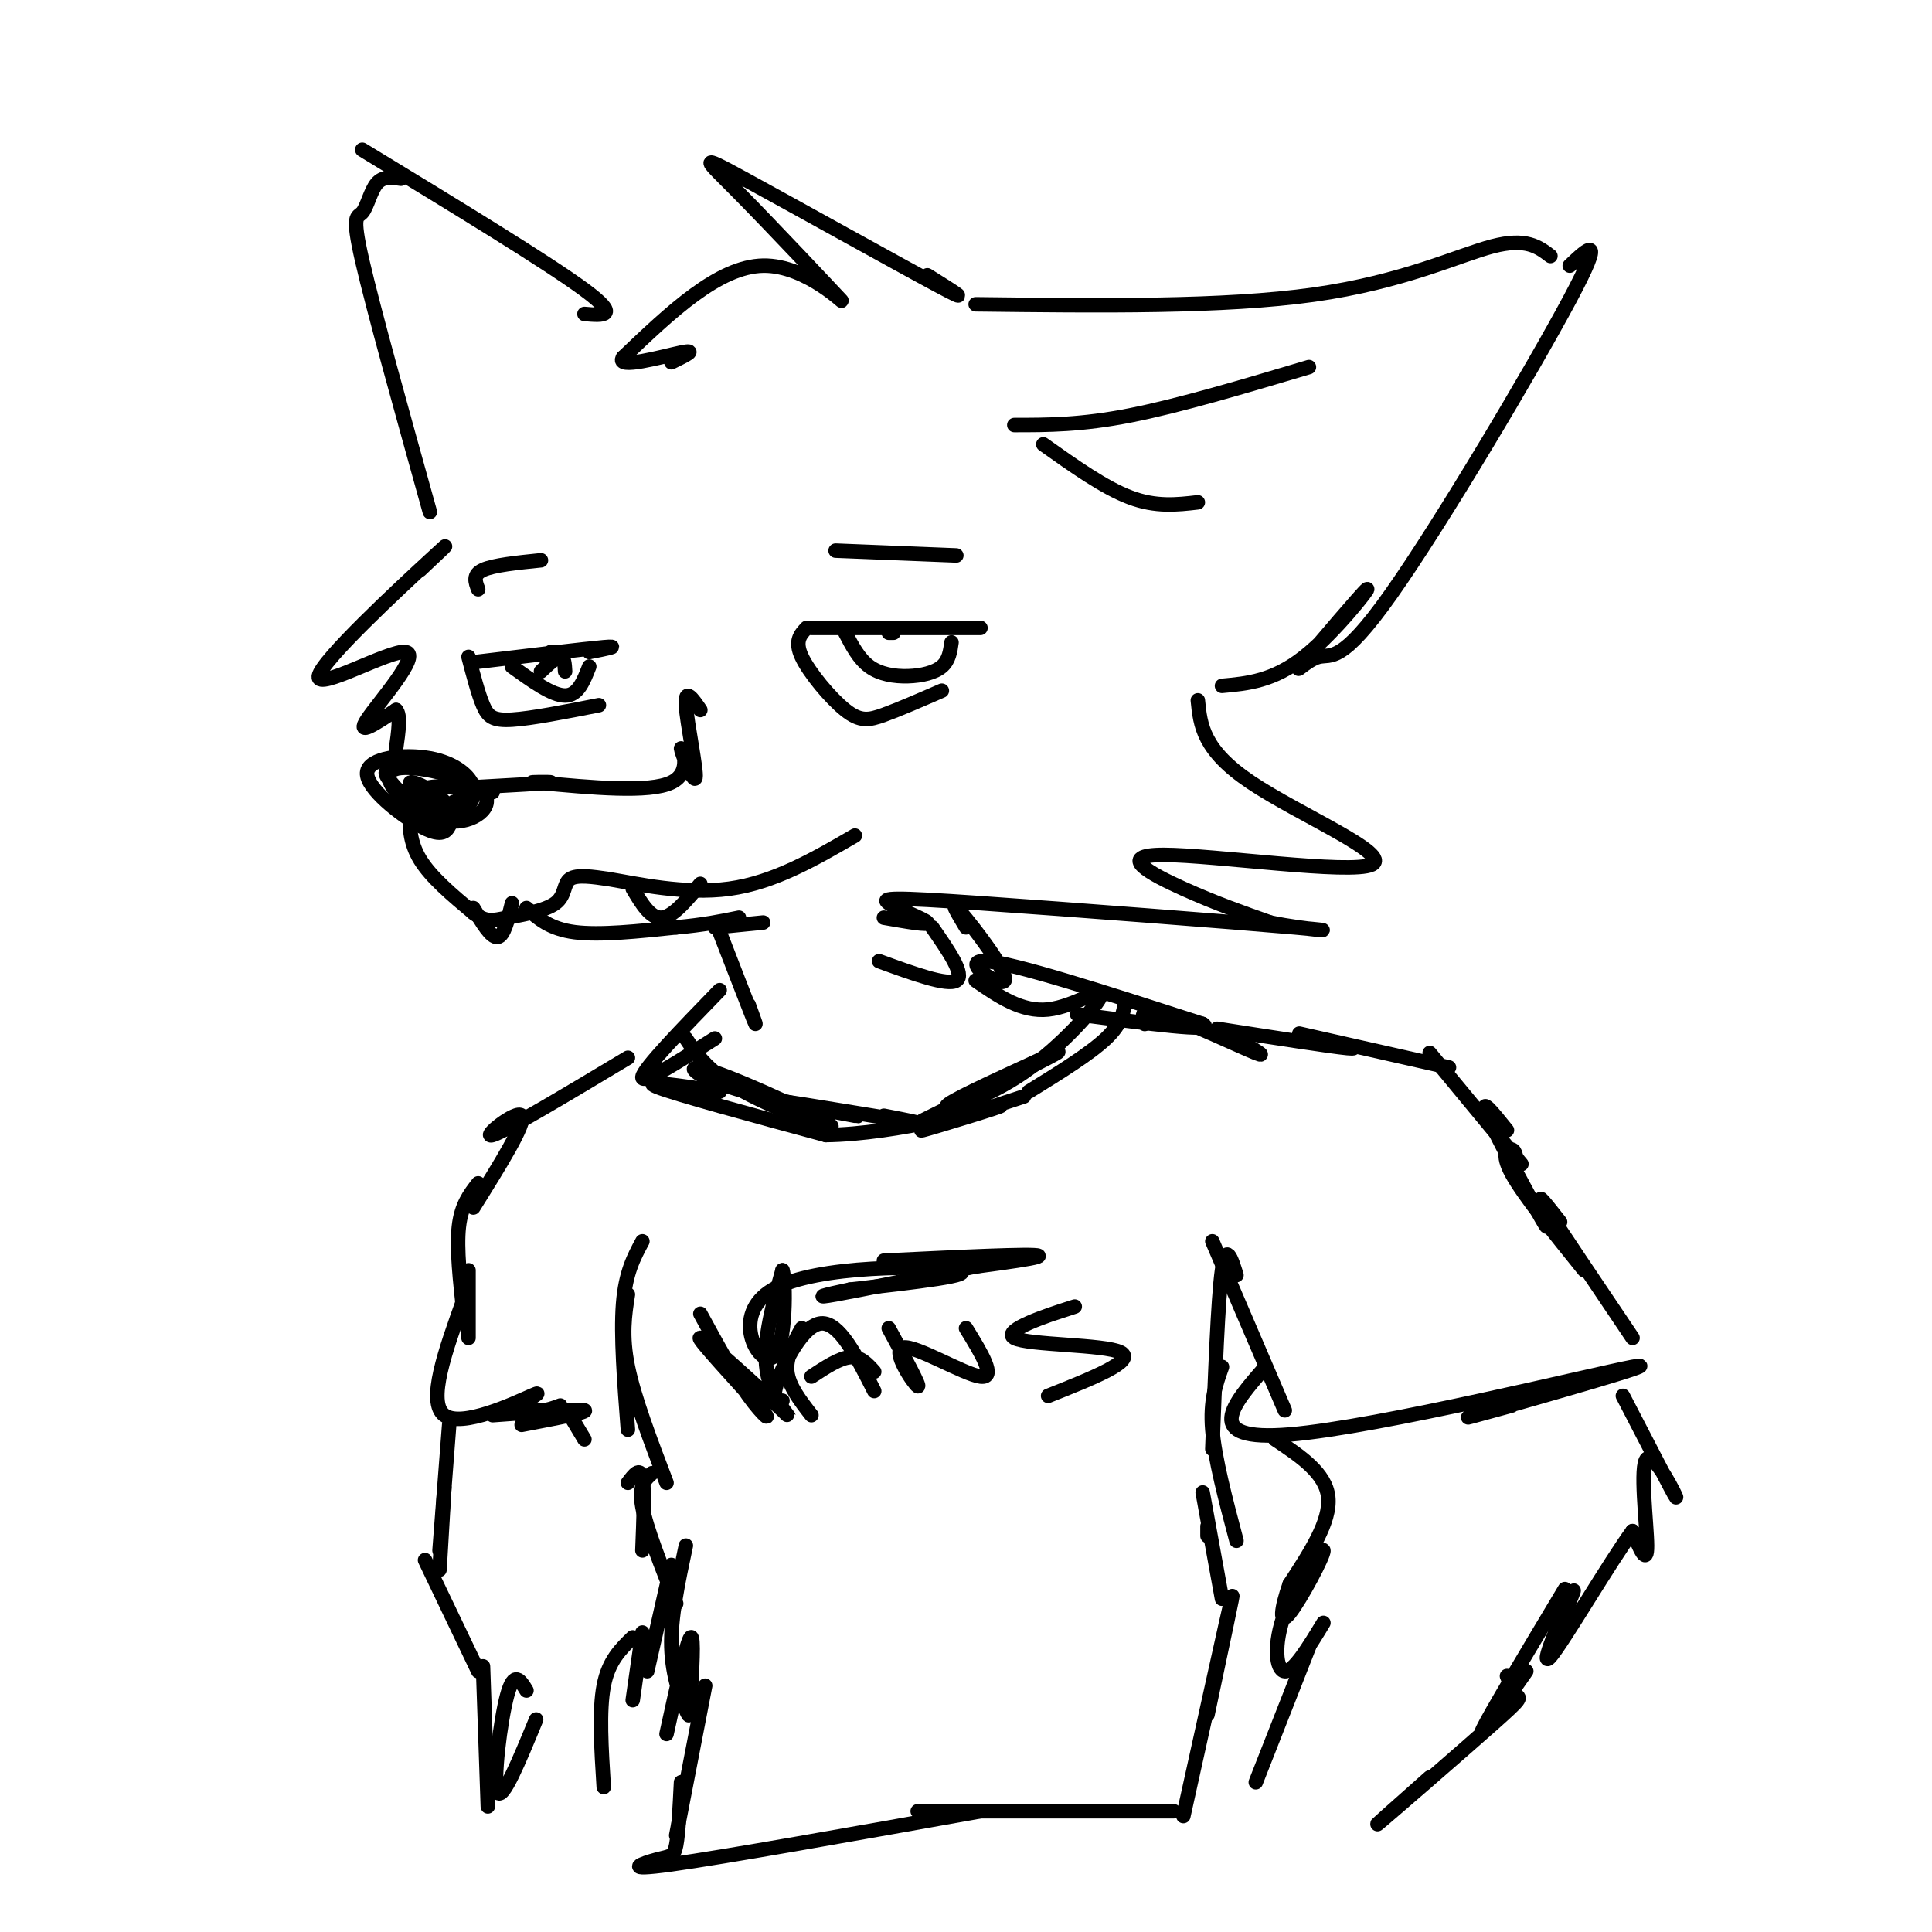 <svg viewBox='0 0 400 400' version='1.1' xmlns='http://www.w3.org/2000/svg' xmlns:xlink='http://www.w3.org/1999/xlink'><g fill='none' stroke='rgb(0,0,0)' stroke-width='3' stroke-linecap='round' stroke-linejoin='round'><path d='M192,57c5.153,3.226 10.305,6.452 2,2c-8.305,-4.452 -30.068,-16.582 -40,-22c-9.932,-5.418 -8.033,-4.122 -1,3c7.033,7.122 19.201,20.071 21,22c1.799,1.929 -6.772,-7.163 -16,-7c-9.228,0.163 -19.114,9.582 -29,19'/><path d='M129,74c-1.756,2.644 8.356,-0.244 12,-1c3.644,-0.756 0.822,0.622 -2,2'/><path d='M202,63c25.711,0.311 51.422,0.622 70,-2c18.578,-2.622 30.022,-8.178 37,-10c6.978,-1.822 9.489,0.089 12,2'/><path d='M325,55c3.793,-3.603 7.586,-7.206 0,7c-7.586,14.206 -26.552,46.223 -37,61c-10.448,14.777 -12.377,12.316 -15,13c-2.623,0.684 -5.940,4.513 -3,1c2.940,-3.513 12.138,-14.369 13,-15c0.862,-0.631 -6.611,8.963 -13,14c-6.389,5.037 -11.695,5.519 -17,6'/><path d='M121,65c3.833,0.333 7.667,0.667 0,-5c-7.667,-5.667 -26.833,-17.333 -46,-29'/><path d='M83,37c-1.857,-0.268 -3.714,-0.536 -5,1c-1.286,1.536 -2.000,4.875 -3,6c-1.000,1.125 -2.286,0.036 0,10c2.286,9.964 8.143,30.982 14,52'/><path d='M248,145c0.512,5.155 1.024,10.309 11,17c9.976,6.691 29.416,14.917 25,17c-4.416,2.083 -32.689,-1.978 -43,-2c-10.311,-0.022 -2.660,3.994 4,7c6.660,3.006 12.330,5.003 18,7'/><path d='M263,191c7.511,1.595 17.289,2.082 5,1c-12.289,-1.082 -46.644,-3.733 -65,-5c-18.356,-1.267 -20.711,-1.149 -19,0c1.711,1.149 7.489,3.328 8,4c0.511,0.672 -4.244,-0.164 -9,-1'/><path d='M193,192c3.417,4.917 6.833,9.833 5,11c-1.833,1.167 -8.917,-1.417 -16,-4'/><path d='M145,147c-1.614,-2.359 -3.228,-4.718 -3,-1c0.228,3.718 2.298,13.512 2,15c-0.298,1.488 -2.965,-5.330 -3,-6c-0.035,-0.670 2.561,4.809 -2,7c-4.561,2.191 -16.281,1.096 -28,0'/><path d='M111,162c-2.978,-0.044 3.578,-0.156 3,0c-0.578,0.156 -8.289,0.578 -16,1'/><path d='M102,164c-5.048,-0.756 -10.095,-1.512 -13,-1c-2.905,0.512 -3.667,2.292 -4,5c-0.333,2.708 -0.238,6.345 2,10c2.238,3.655 6.619,7.327 11,11'/><path d='M98,189c2.703,2.030 3.962,1.606 7,1c3.038,-0.606 7.856,-1.394 10,-3c2.144,-1.606 1.612,-4.030 3,-5c1.388,-0.970 4.694,-0.485 8,0'/><path d='M126,182c5.644,0.933 15.756,3.267 25,2c9.244,-1.267 17.622,-6.133 26,-11'/><path d='M109,188c2.417,2.167 4.833,4.333 10,5c5.167,0.667 13.083,-0.167 21,-1'/><path d='M140,192c5.667,-0.500 9.333,-1.250 13,-2'/><path d='M148,192c0.000,0.000 10.000,-1.000 10,-1'/><path d='M145,183c-2.833,3.417 -5.667,6.833 -8,7c-2.333,0.167 -4.167,-2.917 -6,-6'/><path d='M98,188c1.833,3.083 3.667,6.167 5,6c1.333,-0.167 2.167,-3.583 3,-7'/><path d='M94,166c-0.162,1.814 -0.324,3.628 -1,5c-0.676,1.372 -1.866,2.301 -6,0c-4.134,-2.301 -11.211,-7.833 -11,-11c0.211,-3.167 7.711,-3.968 13,-3c5.289,0.968 8.368,3.705 9,6c0.632,2.295 -1.184,4.147 -3,6'/><path d='M95,169c-0.094,-0.754 1.169,-5.637 -1,-8c-2.169,-2.363 -7.772,-2.204 -11,-2c-3.228,0.204 -4.082,0.455 -2,3c2.082,2.545 7.099,7.384 12,8c4.901,0.616 9.685,-2.989 7,-6c-2.685,-3.011 -12.838,-5.426 -17,-5c-4.162,0.426 -2.332,3.693 0,6c2.332,2.307 5.166,3.653 8,5'/><path d='M91,170c1.940,0.179 2.792,-1.875 1,-4c-1.792,-2.125 -6.226,-4.321 -7,-4c-0.774,0.321 2.113,3.161 5,6'/><path d='M210,88c6.917,0.000 13.833,0.000 24,-2c10.167,-2.000 23.583,-6.000 37,-10'/><path d='M216,92c6.333,4.500 12.667,9.000 18,11c5.333,2.000 9.667,1.500 14,1'/><path d='M203,130c0.000,0.000 -35.000,0.000 -35,0'/><path d='M167,130c-1.274,1.351 -2.548,2.702 -1,6c1.548,3.298 5.917,8.542 9,11c3.083,2.458 4.881,2.131 8,1c3.119,-1.131 7.560,-3.065 12,-5'/><path d='M175,131c1.405,2.702 2.810,5.405 5,7c2.190,1.595 5.167,2.083 8,2c2.833,-0.083 5.524,-0.738 7,-2c1.476,-1.262 1.738,-3.131 2,-5'/><path d='M185,131c0.000,0.000 -1.000,0.000 -1,0'/><path d='M114,135c0.000,0.000 2.000,0.000 2,0'/><path d='M122,135c3.417,-0.667 6.833,-1.333 3,-1c-3.833,0.333 -14.917,1.667 -26,3'/><path d='M97,136c1.000,3.822 2.000,7.644 3,10c1.000,2.356 2.000,3.244 6,3c4.000,-0.244 11.000,-1.622 18,-3'/><path d='M106,138c4.167,3.000 8.333,6.000 11,6c2.667,0.000 3.833,-3.000 5,-6'/><path d='M117,139c-0.083,-1.500 -0.167,-3.000 -1,-3c-0.833,0.000 -2.417,1.500 -4,3'/><path d='M87,118c4.069,-3.829 8.137,-7.659 2,-2c-6.137,5.659 -22.480,20.805 -23,24c-0.520,3.195 14.783,-5.563 18,-5c3.217,0.563 -5.652,10.447 -8,14c-2.348,3.553 1.826,0.777 6,-2'/><path d='M82,147c1.000,1.000 0.500,4.500 0,8'/><path d='M149,193c3.000,7.750 6.000,15.500 7,18c1.000,2.500 0.000,-0.250 -1,-3'/><path d='M200,192c-1.827,-3.048 -3.655,-6.095 -1,-3c2.655,3.095 9.792,12.333 9,14c-0.792,1.667 -9.512,-4.238 -4,-4c5.512,0.238 25.256,6.619 45,13'/><path d='M249,212c3.167,1.833 -11.417,-0.083 -26,-2'/><path d='M149,205c-7.917,8.167 -15.833,16.333 -16,18c-0.167,1.667 7.417,-3.167 15,-8'/><path d='M202,203c4.766,3.290 9.531,6.581 15,6c5.469,-0.581 11.641,-5.032 11,-3c-0.641,2.032 -8.096,10.547 -16,16c-7.904,5.453 -16.258,7.844 -16,7c0.258,-0.844 9.129,-4.922 18,-9'/><path d='M214,220c4.622,-2.200 7.178,-3.200 3,-1c-4.178,2.200 -15.089,7.600 -26,13'/><path d='M142,215c2.343,3.512 4.685,7.025 12,11c7.315,3.975 19.601,8.413 18,7c-1.601,-1.413 -17.089,-8.678 -24,-11c-6.911,-2.322 -5.245,0.298 3,3c8.245,2.702 23.070,5.486 26,6c2.930,0.514 -6.035,-1.243 -15,-3'/><path d='M162,228c3.400,0.467 19.400,3.133 25,4c5.600,0.867 0.800,-0.067 -4,-1'/><path d='M198,115c0.000,0.000 -25.000,-1.000 -25,-1'/><path d='M112,116c-4.917,0.500 -9.833,1.000 -12,2c-2.167,1.000 -1.583,2.500 -1,4'/><path d='M233,207c-0.333,2.417 -0.667,4.833 -4,8c-3.333,3.167 -9.667,7.083 -16,11'/><path d='M149,226c-8.333,-1.250 -16.667,-2.500 -13,-1c3.667,1.500 19.333,5.750 35,10'/><path d='M171,235c14.762,-0.190 34.167,-5.667 36,-6c1.833,-0.333 -13.905,4.476 -16,5c-2.095,0.524 9.452,-3.238 21,-7'/><path d='M237,212c-0.556,-1.822 -1.111,-3.644 4,-2c5.111,1.644 15.889,6.756 19,8c3.111,1.244 -1.444,-1.378 -6,-4'/><path d='M252,213c11.750,1.833 23.500,3.667 27,4c3.500,0.333 -1.250,-0.833 -6,-2'/><path d='M269,214c0.000,0.000 31.000,7.000 31,7'/><path d='M296,218c0.000,0.000 19.000,23.000 19,23'/><path d='M312,234c-2.933,-3.667 -5.867,-7.333 -4,-3c1.867,4.333 8.533,16.667 11,21c2.467,4.333 0.733,0.667 -1,-3'/><path d='M314,241c-0.089,-1.378 -0.178,-2.756 -1,-3c-0.822,-0.244 -2.378,0.644 0,5c2.378,4.356 8.689,12.178 15,20'/><path d='M323,253c-2.750,-3.500 -5.500,-7.000 -3,-3c2.500,4.000 10.250,15.500 18,27'/><path d='M251,257c0.000,0.000 15.000,35.000 15,35'/><path d='M262,283c-6.804,7.774 -13.607,15.548 5,14c18.607,-1.548 62.625,-12.417 71,-14c8.375,-1.583 -18.893,6.119 -29,9c-10.107,2.881 -3.054,0.940 4,-1'/><path d='M130,219c-12.711,7.622 -25.422,15.244 -28,16c-2.578,0.756 4.978,-5.356 6,-4c1.022,1.356 -4.489,10.178 -10,19'/><path d='M99,245c-1.750,2.250 -3.500,4.500 -4,9c-0.500,4.500 0.250,11.250 1,18'/><path d='M97,263c0.000,0.000 0.000,14.000 0,14'/><path d='M133,257c-1.750,3.250 -3.500,6.500 -4,13c-0.500,6.500 0.250,16.250 1,26'/><path d='M96,269c-3.810,10.649 -7.619,21.298 -4,24c3.619,2.702 14.667,-2.542 18,-4c3.333,-1.458 -1.048,0.869 -2,2c-0.952,1.131 1.524,1.065 4,1'/><path d='M112,292c1.333,0.000 2.667,-0.500 4,-1'/><path d='M130,268c-0.667,4.250 -1.333,8.500 0,15c1.333,6.500 4.667,15.250 8,24'/><path d='M256,264c-1.083,-3.500 -2.167,-7.000 -3,-1c-0.833,6.000 -1.417,21.500 -2,37'/><path d='M253,283c-1.250,3.500 -2.500,7.000 -2,13c0.500,6.000 2.750,14.500 5,23'/><path d='M336,289c5.345,10.333 10.690,20.667 11,21c0.310,0.333 -4.417,-9.333 -6,-8c-1.583,1.333 -0.024,13.667 0,18c0.024,4.333 -1.488,0.667 -3,-3'/><path d='M338,317c-4.560,6.167 -14.458,23.083 -17,26c-2.542,2.917 2.274,-8.167 4,-12c1.726,-3.833 0.363,-0.417 -1,3'/><path d='M264,298c5.250,3.500 10.500,7.000 11,12c0.500,5.000 -3.750,11.500 -8,18'/><path d='M267,328c-1.785,5.084 -2.249,8.793 0,6c2.249,-2.793 7.211,-12.089 7,-13c-0.211,-0.911 -5.595,6.562 -8,13c-2.405,6.438 -1.830,11.839 0,12c1.830,0.161 4.915,-4.920 8,-10'/><path d='M324,329c-7.833,13.083 -15.667,26.167 -17,29c-1.333,2.833 3.833,-4.583 9,-12'/><path d='M93,295c0.000,0.000 -2.000,26.000 -2,26'/><path d='M92,308c0.000,0.000 -1.000,17.000 -1,17'/><path d='M88,323c0.000,0.000 11.000,23.000 11,23'/><path d='M135,305c-1.417,1.250 -2.833,2.500 -2,7c0.833,4.500 3.917,12.250 7,20'/><path d='M142,320c-1.585,7.440 -3.171,14.880 -3,21c0.171,6.120 2.097,10.919 3,13c0.903,2.081 0.781,1.445 1,-3c0.219,-4.445 0.777,-12.699 0,-12c-0.777,0.699 -2.888,10.349 -5,20'/><path d='M249,309c0.000,0.000 4.000,22.000 4,22'/><path d='M250,318c0.000,0.000 0.000,-2.000 0,-2'/><path d='M146,349c0.000,0.000 -6.000,31.000 -6,31'/><path d='M141,369c-0.262,5.250 -0.524,10.500 -1,13c-0.476,2.500 -1.167,2.250 -4,3c-2.833,0.750 -7.810,2.500 3,1c10.810,-1.500 37.405,-6.250 64,-11'/><path d='M190,375c0.000,0.000 53.000,0.000 53,0'/><path d='M245,376c4.583,-20.750 9.167,-41.500 10,-45c0.833,-3.500 -2.083,10.250 -5,24'/><path d='M271,341c0.000,0.000 -11.000,28.000 -11,28'/><path d='M312,347c0.667,1.661 1.333,3.321 2,4c0.667,0.679 1.333,0.375 -5,6c-6.333,5.625 -19.667,17.179 -23,20c-3.333,2.821 3.333,-3.089 10,-9'/><path d='M102,293c9.000,-0.667 18.000,-1.333 19,-1c1.000,0.333 -6.000,1.667 -13,3'/><path d='M118,293c0.000,0.000 3.000,5.000 3,5'/><path d='M130,307c1.250,-1.667 2.500,-3.333 3,-1c0.500,2.333 0.250,8.667 0,15'/><path d='M139,324c0.000,0.000 -5.000,22.000 -5,22'/><path d='M133,338c0.000,0.000 -2.000,14.000 -2,14'/><path d='M109,350c-1.289,-2.133 -2.578,-4.267 -4,1c-1.422,5.267 -2.978,17.933 -2,20c0.978,2.067 4.489,-6.467 8,-15'/><path d='M100,345c0.000,0.000 1.000,29.000 1,29'/><path d='M131,339c-2.500,2.417 -5.000,4.833 -6,10c-1.000,5.167 -0.500,13.083 0,21'/><path d='M145,272c3.490,6.406 6.980,12.813 10,17c3.020,4.187 5.569,6.155 2,2c-3.569,-4.155 -13.256,-14.433 -12,-14c1.256,0.433 13.453,11.578 17,15c3.547,3.422 -1.558,-0.879 -3,-7c-1.442,-6.121 0.779,-14.060 3,-22'/><path d='M162,263c0.687,1.445 0.906,16.057 -2,18c-2.906,1.943 -8.936,-8.785 0,-14c8.936,-5.215 32.839,-4.919 38,-4c5.161,0.919 -8.419,2.459 -22,4'/><path d='M176,267c-5.422,1.111 -7.978,1.889 -3,1c4.978,-0.889 17.489,-3.444 30,-6'/><path d='M183,261c15.583,-0.750 31.167,-1.500 32,-1c0.833,0.500 -13.083,2.250 -27,4'/><path d='M162,290c-1.178,-0.044 -2.356,-0.089 -1,-4c1.356,-3.911 5.244,-11.689 9,-12c3.756,-0.311 7.378,6.844 11,14'/><path d='M181,284c-1.417,-1.583 -2.833,-3.167 -5,-3c-2.167,0.167 -5.083,2.083 -8,4'/><path d='M184,275c3.369,6.214 6.738,12.429 6,12c-0.738,-0.429 -5.583,-7.500 -3,-8c2.583,-0.500 12.595,5.571 16,6c3.405,0.429 0.202,-4.786 -3,-10'/><path d='M218,272c3.256,-1.065 6.512,-2.131 3,-1c-3.512,1.131 -13.792,4.458 -11,6c2.792,1.542 18.655,1.298 22,3c3.345,1.702 -5.827,5.351 -15,9'/><path d='M166,275c-1.667,3.000 -3.333,6.000 -3,9c0.333,3.000 2.667,6.000 5,9'/></g>
</svg>
